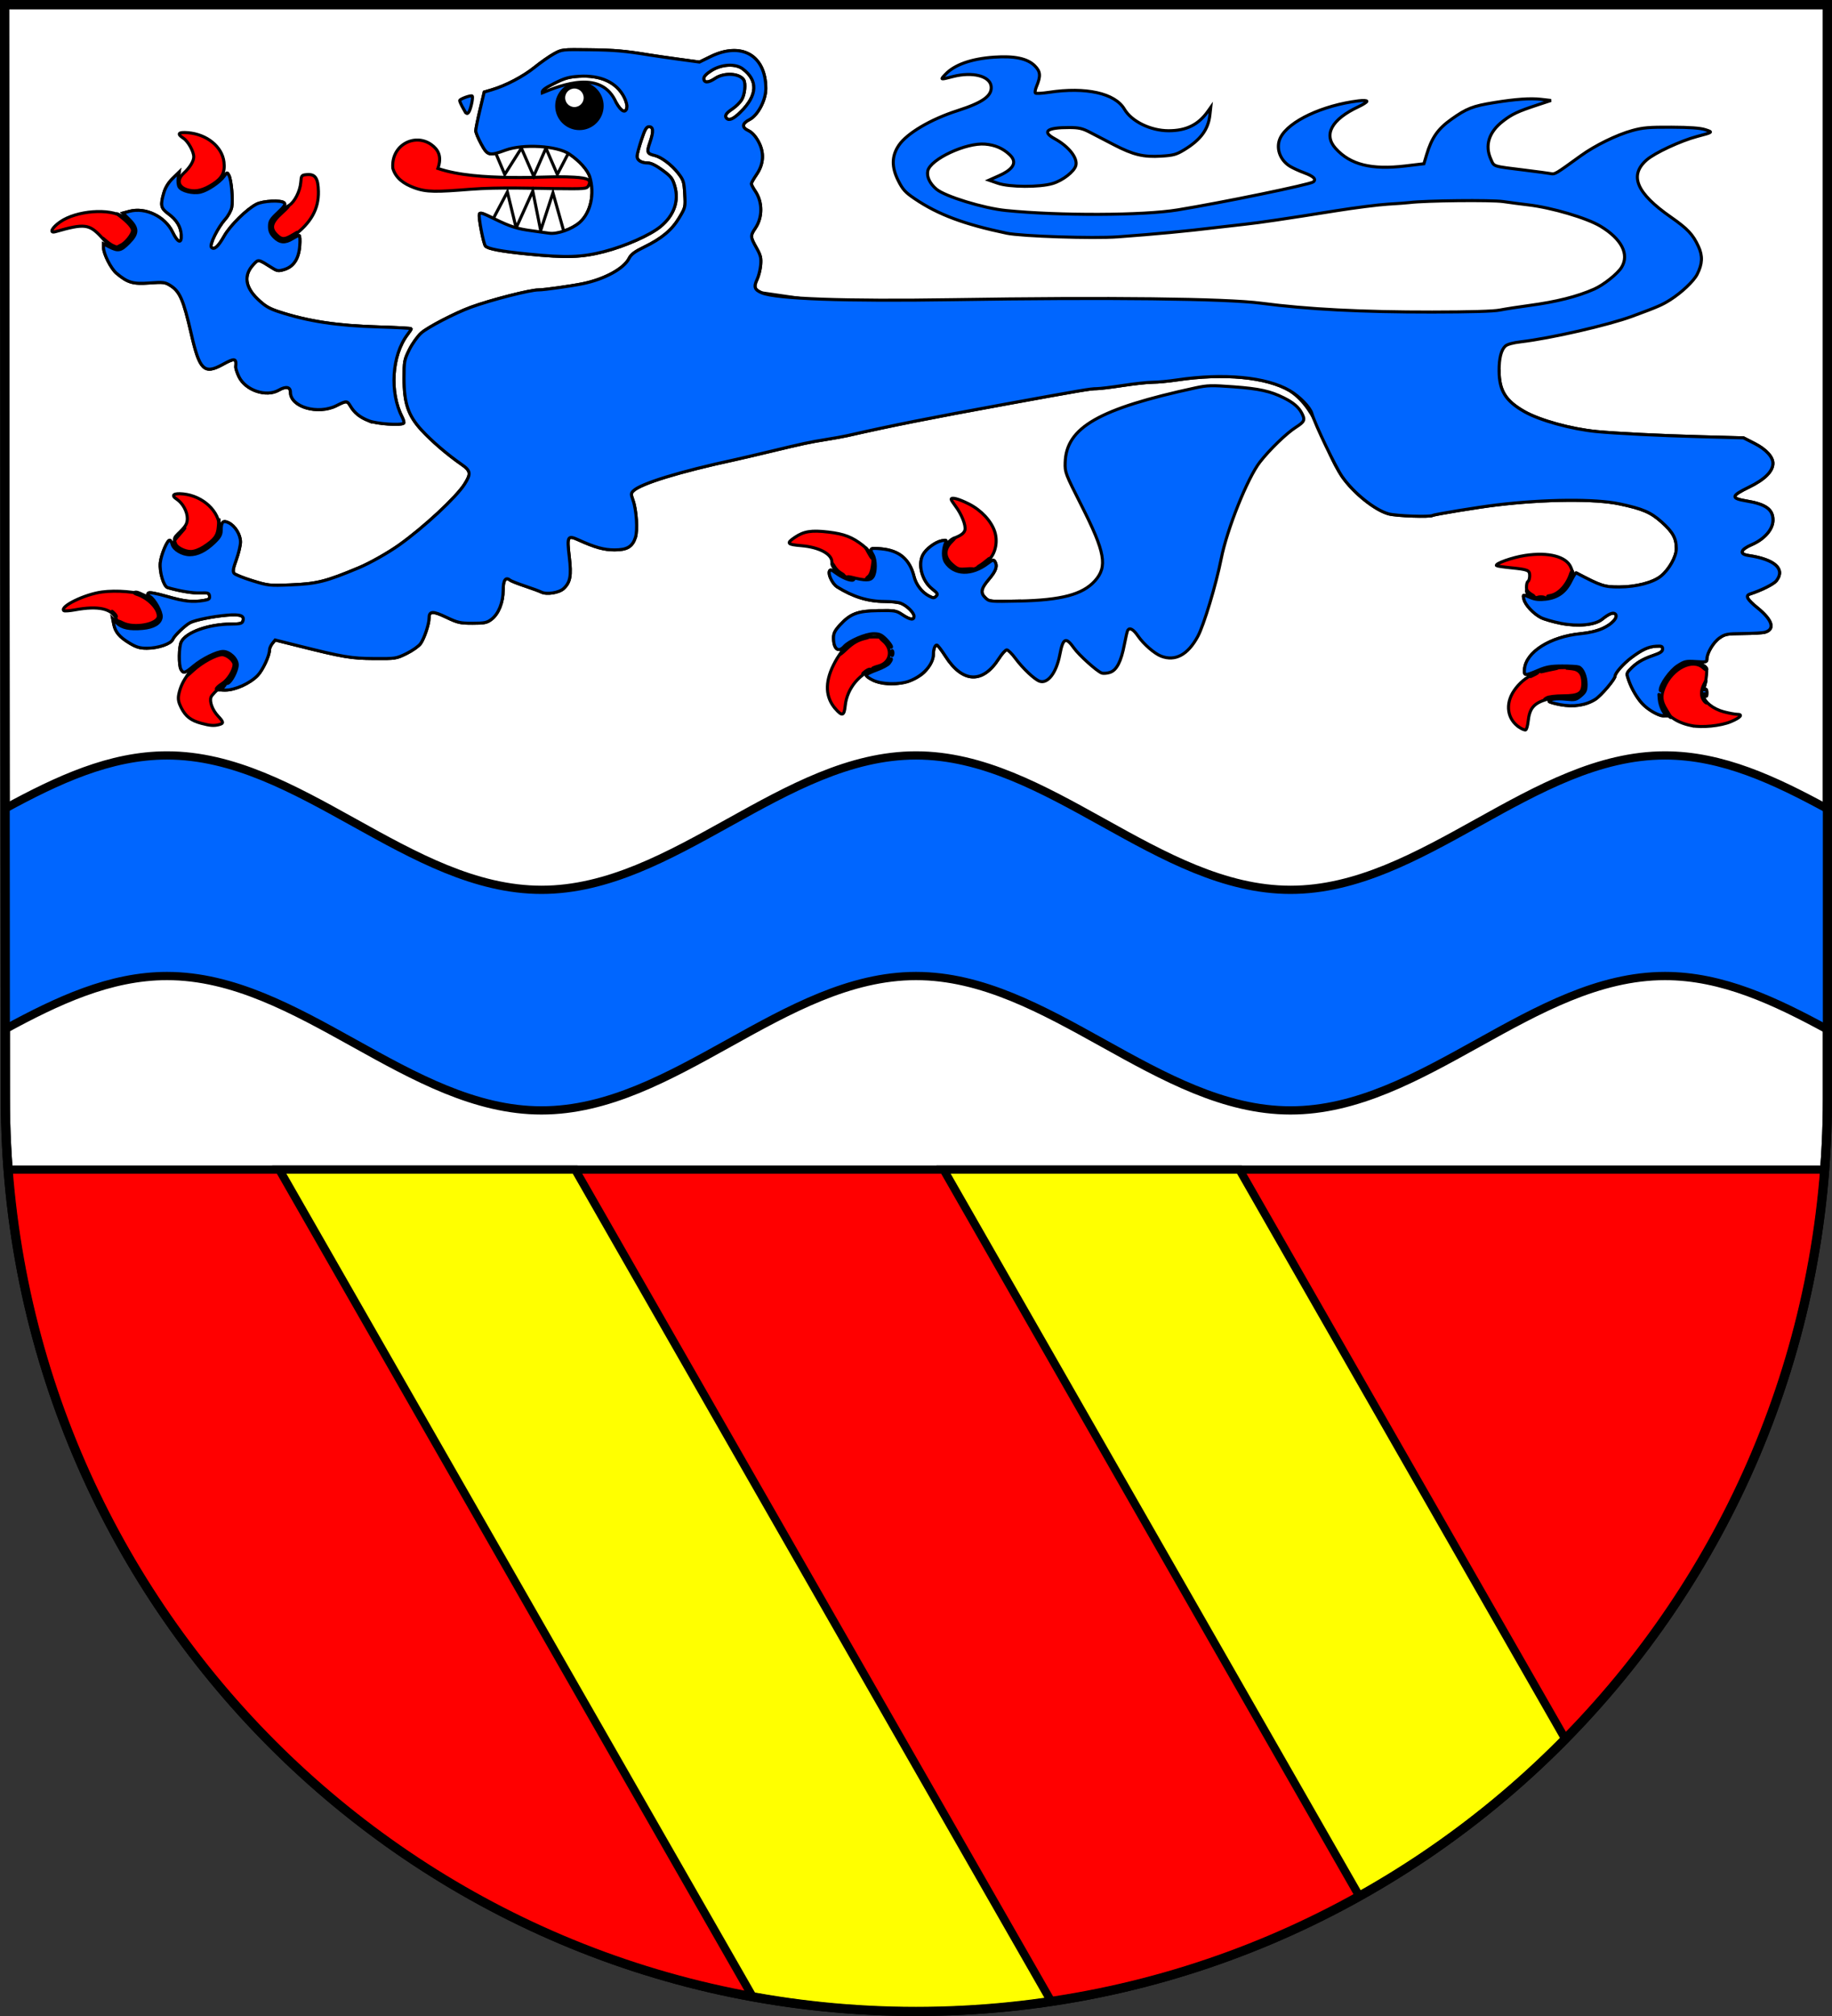 <?xml version="1.0" encoding="UTF-8" standalone="no"?>
<!-- Created with Inkscape (http://www.inkscape.org/) -->

<svg
   xmlns:dc="http://purl.org/dc/elements/1.1/"
   xmlns:cc="http://creativecommons.org/ns#"
   xmlns:rdf="http://www.w3.org/1999/02/22-rdf-syntax-ns#"
   xmlns:svg="http://www.w3.org/2000/svg"
   xmlns="http://www.w3.org/2000/svg"
   xmlns:sodipodi="http://sodipodi.sourceforge.net/DTD/sodipodi-0.dtd"
   xmlns:inkscape="http://www.inkscape.org/namespaces/inkscape"
   width="600"
   height="660"
   id="svg2"
   inkscape:label="Pozadí"
   version="1.1"
   inkscape:version="0.47 r22583"
   sodipodi:docname="Benešov u Semil CoA CZ.svg">
  <rect width="100%" height="100%" fill="#333333" stroke="none"/>
  <defs
     id="defs4809">
    <inkscape:perspective
       sodipodi:type="inkscape:persp3d"
       inkscape:vp_x="0 : 526.18109 : 1"
       inkscape:vp_y="0 : 1000 : 0"
       inkscape:vp_z="744.09448 : 526.18109 : 1"
       inkscape:persp3d-origin="372.04724 : 350.78739 : 1"
       id="perspective4815" />
    <inkscape:perspective
       id="perspective4825"
       inkscape:persp3d-origin="0.5 : 0.33333333 : 1"
       inkscape:vp_z="1 : 0.5 : 1"
       inkscape:vp_y="0 : 1000 : 0"
       inkscape:vp_x="0 : 0.5 : 1"
       sodipodi:type="inkscape:persp3d" />
    <inkscape:perspective
       id="perspective3780"
       inkscape:persp3d-origin="0.5 : 0.33333333 : 1"
       inkscape:vp_z="1 : 0.5 : 1"
       inkscape:vp_y="0 : 1000 : 0"
       inkscape:vp_x="0 : 0.5 : 1"
       sodipodi:type="inkscape:persp3d" />
    <inkscape:perspective
       id="perspective3845"
       inkscape:persp3d-origin="0.5 : 0.33333333 : 1"
       inkscape:vp_z="1 : 0.5 : 1"
       inkscape:vp_y="0 : 1000 : 0"
       inkscape:vp_x="0 : 0.5 : 1"
       sodipodi:type="inkscape:persp3d" />
    <inkscape:perspective
       id="perspective3862"
       inkscape:persp3d-origin="0.5 : 0.33333333 : 1"
       inkscape:vp_z="1 : 0.5 : 1"
       inkscape:vp_y="0 : 1000 : 0"
       inkscape:vp_x="0 : 0.5 : 1"
       sodipodi:type="inkscape:persp3d" />
    <inkscape:perspective
       id="perspective4921"
       inkscape:persp3d-origin="0.5 : 0.33333333 : 1"
       inkscape:vp_z="1 : 0.5 : 1"
       inkscape:vp_y="0 : 1000 : 0"
       inkscape:vp_x="0 : 0.5 : 1"
       sodipodi:type="inkscape:persp3d" />
    <inkscape:perspective
       id="perspective2835"
       inkscape:persp3d-origin="0.5 : 0.33333333 : 1"
       inkscape:vp_z="1 : 0.5 : 1"
       inkscape:vp_y="0 : 1000 : 0"
       inkscape:vp_x="0 : 0.5 : 1"
       sodipodi:type="inkscape:persp3d" />
    <inkscape:perspective
       id="perspective4588"
       inkscape:persp3d-origin="0.5 : 0.33333333 : 1"
       inkscape:vp_z="1 : 0.5 : 1"
       inkscape:vp_y="0 : 1000 : 0"
       inkscape:vp_x="0 : 0.5 : 1"
       sodipodi:type="inkscape:persp3d" />
    <inkscape:perspective
       id="perspective4628"
       inkscape:persp3d-origin="0.5 : 0.33333333 : 1"
       inkscape:vp_z="1 : 0.5 : 1"
       inkscape:vp_y="0 : 1000 : 0"
       inkscape:vp_x="0 : 0.5 : 1"
       sodipodi:type="inkscape:persp3d" />
    <inkscape:perspective
       id="perspective4650"
       inkscape:persp3d-origin="0.5 : 0.33333333 : 1"
       inkscape:vp_z="1 : 0.5 : 1"
       inkscape:vp_y="0 : 1000 : 0"
       inkscape:vp_x="0 : 0.5 : 1"
       sodipodi:type="inkscape:persp3d" />
    <inkscape:perspective
       id="perspective2840"
       inkscape:persp3d-origin="0.5 : 0.33333333 : 1"
       inkscape:vp_z="1 : 0.5 : 1"
       inkscape:vp_y="0 : 1000 : 0"
       inkscape:vp_x="0 : 0.5 : 1"
       sodipodi:type="inkscape:persp3d" />
    <inkscape:perspective
       id="perspective2892"
       inkscape:persp3d-origin="0.5 : 0.33333333 : 1"
       inkscape:vp_z="1 : 0.5 : 1"
       inkscape:vp_y="0 : 1000 : 0"
       inkscape:vp_x="0 : 0.5 : 1"
       sodipodi:type="inkscape:persp3d" />
    <inkscape:perspective
       id="perspective2919"
       inkscape:persp3d-origin="0.5 : 0.33333333 : 1"
       inkscape:vp_z="1 : 0.5 : 1"
       inkscape:vp_y="0 : 1000 : 0"
       inkscape:vp_x="0 : 0.5 : 1"
       sodipodi:type="inkscape:persp3d" />
    <inkscape:perspective
       id="perspective2941"
       inkscape:persp3d-origin="0.5 : 0.33333333 : 1"
       inkscape:vp_z="1 : 0.5 : 1"
       inkscape:vp_y="0 : 1000 : 0"
       inkscape:vp_x="0 : 0.5 : 1"
       sodipodi:type="inkscape:persp3d" />
    <inkscape:perspective
       id="perspective3736"
       inkscape:persp3d-origin="0.5 : 0.33333333 : 1"
       inkscape:vp_z="1 : 0.5 : 1"
       inkscape:vp_y="0 : 1000 : 0"
       inkscape:vp_x="0 : 0.5 : 1"
       sodipodi:type="inkscape:persp3d" />
    <inkscape:perspective
       id="perspective3762"
       inkscape:persp3d-origin="0.5 : 0.33333333 : 1"
       inkscape:vp_z="1 : 0.5 : 1"
       inkscape:vp_y="0 : 1000 : 0"
       inkscape:vp_x="0 : 0.5 : 1"
       sodipodi:type="inkscape:persp3d" />
    <inkscape:perspective
       id="perspective3762-4"
       inkscape:persp3d-origin="0.5 : 0.33333333 : 1"
       inkscape:vp_z="1 : 0.5 : 1"
       inkscape:vp_y="0 : 1000 : 0"
       inkscape:vp_x="0 : 0.5 : 1"
       sodipodi:type="inkscape:persp3d" />
    <inkscape:perspective
       id="perspective3762-8"
       inkscape:persp3d-origin="0.5 : 0.33333333 : 1"
       inkscape:vp_z="1 : 0.5 : 1"
       inkscape:vp_y="0 : 1000 : 0"
       inkscape:vp_x="0 : 0.5 : 1"
       sodipodi:type="inkscape:persp3d" />
    <inkscape:perspective
       id="perspective3804"
       inkscape:persp3d-origin="0.5 : 0.33333333 : 1"
       inkscape:vp_z="1 : 0.5 : 1"
       inkscape:vp_y="0 : 1000 : 0"
       inkscape:vp_x="0 : 0.5 : 1"
       sodipodi:type="inkscape:persp3d" />
  </defs>
  <sodipodi:namedview
     id="base"
     pagecolor="#ffffff"
     bordercolor="#666666"
     borderopacity="1.0"
     inkscape:pageopacity="0.0"
     inkscape:pageshadow="2"
     inkscape:zoom="0.45718617"
     inkscape:cx="554.08937"
     inkscape:cy="419.13345"
     inkscape:document-units="px"
     inkscape:current-layer="layer1"
     showgrid="false"
     inkscape:window-width="1366"
     inkscape:window-height="716"
     inkscape:window-x="-8"
     inkscape:window-y="-8"
     inkscape:window-maximized="1" />
  <g
     inkscape:label="Vrstva 1"
     inkscape:groupmode="layer"
     id="layer1"
     transform="translate(0,-392.362)">
    <path
       style="fill:#ffffff;fill-opacity:1;stroke:#000000;stroke-width:3;stroke-miterlimit:4;stroke-dasharray:none"
       d="m 1.76,751.977 c 0,165.042 133.518,298.885 298.24,298.885 164.722,0 298.5,-133.843 298.5,-298.885 l 2.8e-4,-358.115 -597,0 0.26,358.115 z"
       id="rect4411-0"
       sodipodi:nodetypes="cscccc" />
    <g
       id="g2876"
       transform="matrix(0.838,0,0,0.838,563.076,-165.513)"
       style="stroke:#000000;stroke-width:1.193;stroke-miterlimit:4;stroke-dasharray:none">
      <path
         sodipodi:nodetypes="csssssssssccsscccsssssssssssssssssssssssssssssssssssssccssssssssssssssssssssssssssscccsscccsssssssssssscccssssssssssssssssssssssssssssssssssssssssssssssssssssssssssscccsssscccsssssssssssccsscccsssssssssssssssssssssssssssscccssssccsssccsssssssscccssssssssssssssssscccsssccssssssssccsssssssssssssssssssssssssssssssssssssssssccsssssssssssscccssccsssssssccssssssssccssssssssccssssssccssssssssssscccscccsssscccssssssssssssssssssssssssssccsssssccssssssccssssssccscscssssc"
         style="fill:#ff0000;stroke:#000000;stroke-width:1.193;stroke-miterlimit:4;stroke-dasharray:none"
         d="m -78.1,949.896 c -4.751,-3.132 -5.641,-9.091 -2.136,-14.3 3.959,-5.885 10.817,-9.066 19.543,-9.066 5.084,0 5.477,0.097 6.706,1.659 0.909,1.155 1.305,2.578 1.305,4.681 0,2.654 -0.235,3.189 -1.936,4.4 -1.658,1.181 -2.449,1.321 -5.511,0.974 -2.488,-0.281 -4.627,-0.094 -7.039,0.615 -5.318,1.565 -6.959,3.464 -7.534,8.719 -0.186,1.705 -0.622,3.19 -0.969,3.302 -0.346,0.112 -1.44,-0.331 -2.43,-0.984 z m 67.155,-0.692 c -6.933,-1.463 -11.009,-4.993 -12.219,-10.582 -0.493,-2.276 -0.499,-2.266 -0.258,0.443 0.136,1.525 0.844,3.58 1.573,4.566 l 1.325,1.793 -1.47,0 c -1.695,0 -6.458,-2.901 -8.385,-5.107 -1.921,-2.2 -3.897,-5.672 -4.989,-8.767 -0.922,-2.613 -0.904,-2.771 0.469,-4.244 2.367,-2.538 4.835,-4.046 8.899,-5.438 3.002,-1.028 3.864,-1.604 3.864,-2.582 0,-1.074 -0.368,-1.236 -2.509,-1.103 -3.08,0.191 -5.518,1.313 -9.735,4.482 -3.071,2.308 -6.335,5.998 -6.335,7.163 0,1.22 -5.484,7.674 -7.721,9.086 -3.733,2.357 -8.49,3.082 -13.728,2.094 -2.405,-0.454 -4.372,-1.032 -4.372,-1.286 0,-0.852 3,-1.223 6.729,-0.833 3.393,0.355 3.871,0.244 5.729,-1.319 1.725,-1.452 2.027,-2.124 2.027,-4.515 0,-3.108 -1.292,-6.162 -2.862,-6.764 -0.561,-0.215 -3.476,-0.384 -6.479,-0.376 -4.424,0.012 -6.176,0.32 -9.238,1.623 -5.353,2.278 -5.703,2.253 -5.488,-0.378 0.547,-6.702 10.107,-12.732 22,-13.876 3.288,-0.316 6.427,-1.071 8.606,-2.069 3.752,-1.718 6.108,-4.41 4.908,-5.609 -0.801,-0.801 -2.47,-0.139 -5.199,2.064 -2.775,2.24 -9.456,2.896 -16.082,1.58 -3.064,-0.608 -6.568,-1.621 -7.788,-2.25 -2.914,-1.503 -6.116,-4.912 -6.65,-7.079 -0.501,-2.033 -0.521,-2.027 2.613,-0.718 1.767,0.739 3.372,0.903 5.903,0.606 4.676,-0.549 7.732,-2.745 9.852,-7.079 0.917,-1.874 1.841,-3.315 2.054,-3.204 9.866,5.18 10.881,5.513 16.78,5.513 6.611,0 13.282,-1.738 16.357,-4.261 3.209,-2.634 5.983,-7.589 5.983,-10.688 0,-4.096 -1.306,-6.472 -5.741,-10.444 -4.242,-3.799 -7.369,-5.142 -16.462,-7.069 -9.512,-2.016 -29.165,-1.844 -48.02,0.42 -7.277,0.874 -24.304,3.662 -25.003,4.094 -1.099,0.679 -14.16,0.22 -17.194,-0.604 -5.345,-1.452 -13.678,-8.128 -18.174,-14.559 -7.564,-11.175 -8.854,-25.733 -20.456,-33.567 -9.152,-5.364 -25.757,-6.941 -44.135,-4.193 -3.261,0.488 -7.512,0.889 -9.447,0.893 -1.935,0.004 -7.172,0.57 -11.636,1.26 -4.465,0.689 -9.115,1.253 -10.333,1.253 -2.347,0 -5.716,0.571 -35.712,6.05 -29.458,5.381 -44.328,8.345 -61.721,12.305 -1.386,0.315 -5.07,0.983 -8.187,1.484 -6.666,1.071 -8.691,1.504 -22.043,4.714 -5.542,1.332 -11.636,2.758 -13.541,3.169 -21.752,4.685 -36.994,9.362 -39.865,12.234 -0.908,0.908 -0.914,1.27 -0.065,3.671 1.347,3.809 1.849,11.703 0.922,14.511 -1.195,3.622 -3.251,4.843 -8.154,4.842 -4.14,-3.2e-4 -7.574,-0.952 -14.098,-3.905 -4.281,-1.938 -4.55,-1.445 -3.598,6.587 0.875,7.383 0.42,9.958 -2.195,12.414 -1.767,1.66 -6.627,2.437 -8.719,1.394 -0.759,-0.378 -3.647,-1.444 -6.418,-2.367 -2.771,-0.924 -5.389,-1.96 -5.818,-2.303 -1.743,-1.394 -2.685,-0.01 -2.685,3.947 0,4.766 -1.837,9.306 -4.605,11.383 -1.75,1.313 -2.695,1.507 -7.361,1.507 -4.89,0 -5.783,-0.205 -10.317,-2.37 -5.286,-2.524 -6.687,-2.431 -6.687,0.443 0,2.311 -1.914,7.994 -3.343,9.927 -0.741,1.002 -3.196,2.729 -5.456,3.838 -4.032,1.979 -4.27,2.016 -12.613,1.964 -9.006,-0.057 -12.058,-0.572 -29.915,-5.049 l -8.815,-2.21 -1.105,1.364 c -0.608,0.75 -1.105,1.889 -1.105,2.531 0,2.208 -2.611,7.83 -4.61,9.927 -2.989,3.135 -8.822,5.769 -12.71,5.739 l -1.889,-0.015 2.298,-2.023 c 2.712,-2.388 4.315,-5.33 4.315,-7.919 0,-2.293 -3.079,-5.129 -5.559,-5.12 -2.429,0.009 -8.14,2.826 -11.559,5.702 -3.342,2.811 -3.985,2.977 -4.903,1.261 -0.903,-1.687 -0.801,-8.841 0.152,-10.726 1.908,-3.77 10.723,-6.916 19.44,-6.939 3.276,-0.009 4.269,-0.233 4.577,-1.035 0.858,-2.237 -0.813,-2.891 -6.207,-2.431 -5.462,0.466 -12.443,1.883 -14.38,2.919 -2.018,1.08 -6.228,5.137 -6.747,6.502 -0.661,1.74 -5.736,3.488 -10.111,3.485 -2.822,-0.003 -4.141,-0.396 -6.877,-2.05 -3.872,-2.342 -5.501,-4.295 -6.091,-7.305 l -0.413,-2.109 1.595,1.595 c 1.937,1.937 5.015,2.586 10.082,2.127 4.396,-0.399 6.988,-1.973 7.281,-4.424 0.232,-1.941 -2.589,-7.079 -4.427,-8.063 -0.832,-0.445 -1.047,-0.885 -0.634,-1.298 0.413,-0.413 2.922,0.034 7.4,1.318 6.783,1.944 9.862,2.273 14.343,1.533 1.98,-0.327 2.361,-0.626 2.204,-1.725 -0.17,-1.188 -0.558,-1.315 -3.654,-1.196 -2.905,0.112 -7.936,-0.716 -12.713,-2.091 -1.551,-0.447 -3.237,-6.083 -2.892,-9.669 0.297,-3.087 2.694,-8.842 3.683,-8.842 0.309,0 0.738,0.704 0.954,1.564 0.519,2.066 3.922,4.105 6.853,4.105 3.104,0 6.279,-1.571 9.594,-4.747 2.149,-2.059 2.71,-3.039 2.717,-4.749 0.015,-3.324 0.714,-4.055 2.882,-3.013 2.533,1.218 4.666,4.659 4.666,7.527 0,1.314 -0.728,4.407 -1.618,6.875 -1.273,3.53 -1.459,4.678 -0.871,5.386 0.411,0.495 3.619,1.788 7.129,2.873 6.176,1.909 6.656,1.962 14.884,1.629 10.385,-0.42 13.759,-1.265 26.767,-6.706 4.334,-1.813 11.414,-5.812 15.745,-8.894 9.618,-6.844 22.312,-18.64 25.545,-23.738 2.611,-4.117 2.433,-5.24 -1.235,-7.779 -5.451,-3.774 -11.694,-9.136 -15.602,-13.4 -5.209,-5.685 -6.819,-10.463 -6.819,-20.241 0,-6.565 0.112,-7.17 2.053,-11.111 1.138,-2.312 3.213,-5.217 4.658,-6.522 2.461,-2.223 13.217,-7.808 19.426,-10.086 7.743,-2.841 23.303,-6.817 26.452,-6.759 1.869,0.035 12.851,-1.509 17.32,-2.435 8.515,-1.764 16.025,-5.876 18.041,-9.88 0.791,-1.571 2.207,-2.626 5.983,-4.458 6.776,-3.288 10.782,-6.649 13.655,-11.458 2.379,-3.981 2.407,-4.104 2.115,-9.251 -0.274,-4.841 -0.462,-5.43 -2.608,-8.187 -2.491,-3.201 -6.536,-6.239 -9.126,-6.856 -3.003,-0.715 -3.194,-1.242 -1.855,-5.128 1.477,-4.288 1.363,-6.102 -0.384,-6.102 -1.015,0 -1.586,0.979 -2.938,5.038 -0.923,2.771 -1.702,5.666 -1.732,6.433 -0.063,1.633 1.613,2.699 4.244,2.699 1.214,0 3.192,0.979 5.687,2.816 3.368,2.479 3.944,3.223 4.814,6.216 1.696,5.833 -0.309,11.489 -5.614,15.835 -4.069,3.335 -13.731,7.614 -22.004,9.748 -8.739,2.253 -14.82,2.452 -29.693,0.968 -10.531,-1.05 -15.769,-2.039 -16.691,-3.151 -0.752,-0.906 -2.665,-10.7 -2.396,-12.269 0.17,-0.991 0.881,-0.792 5.862,1.641 6.368,3.11 8.899,3.913 14.8,4.696 2.252,0.299 5.227,0.716 6.613,0.928 3.143,0.479 8.947,-1.559 11.952,-4.198 4.303,-3.778 5.951,-11.164 3.967,-17.784 -0.799,-2.666 -4.13,-6.38 -8.047,-8.971 -4.866,-3.219 -17.972,-4.004 -24.877,-1.492 -6.4,2.329 -7.024,2.171 -9.506,-2.397 -1.18,-2.172 -2.145,-4.503 -2.145,-5.179 0,-0.676 0.744,-4.355 1.654,-8.174 l 1.654,-6.944 2.979,-0.885 c 5.496,-1.632 12.256,-5.177 16.7,-8.757 2.425,-1.953 5.826,-4.332 7.558,-5.287 3.128,-1.724 3.221,-1.734 13.973,-1.595 9.927,0.128 13.618,0.453 23.501,2.068 1.905,0.311 7.053,1.055 11.44,1.653 l 7.976,1.087 4.305,-2.113 c 12.147,-5.961 21.625,-0.494 21.625,12.475 0,4.508 -3.116,10.435 -6.355,12.087 -3.013,1.537 -3.156,3.099 -0.401,4.379 1.294,0.601 2.671,2.09 3.787,4.094 2.426,4.358 2.191,8.866 -0.681,13.041 -1.109,1.612 -2.017,3.222 -2.017,3.577 0,0.355 0.694,1.668 1.542,2.918 2.871,4.231 2.878,10.221 0.016,14.438 -1.989,2.931 -1.963,3.431 0.407,7.63 1.68,2.977 1.925,3.958 1.687,6.761 -0.153,1.803 -0.785,4.339 -1.405,5.636 -1.394,2.918 -0.997,4.054 1.833,5.236 112.028,16.202 125.622,19.173 288.18,30.511 0.045,7.722 2.512,11.693 9.87,15.888 6.012,3.428 18.3,6.823 28.202,7.791 7.299,0.713 25.252,1.605 40.372,2.006 l 17.069,0.452 4.322,2.204 c 4.467,2.278 7.221,5.273 7.181,7.808 -0.049,3.089 -3.248,6.26 -9.275,9.196 -7.178,3.496 -7.339,4.417 -0.956,5.475 7.411,1.229 10.253,3.289 10.253,7.432 0,3.61 -3.302,7.432 -8.29,9.595 -4.485,1.945 -5.026,3.692 -1.315,4.242 10.359,1.538 14.517,5.312 10.907,9.901 -1.02,1.297 -5.829,3.709 -10.277,5.153 -1.969,0.639 -1.179,2.1 2.945,5.446 5.841,4.739 6.918,8.371 2.821,9.518 -0.833,0.233 -4.617,0.452 -8.409,0.487 -6.353,0.058 -7.08,0.192 -9.267,1.708 -2.411,1.671 -4.937,5.883 -4.937,8.232 0,1.203 -0.293,1.272 -4.251,1.009 -3.905,-0.26 -4.492,-0.127 -7.21,1.624 -2.898,1.867 -6.815,7.381 -6.772,9.533 0.01,0.52 0.427,0.004 0.926,-1.145 2.509,-5.776 7.099,-9.562 11.593,-9.562 1.666,0 3.538,0.437 4.37,1.019 1.254,0.878 1.415,1.423 1.166,3.936 -0.159,1.604 -0.512,3.599 -0.785,4.432 -0.354,1.083 -0.287,1.387 0.234,1.065 0.487,-0.301 0.726,0.137 0.719,1.319 -0.008,1.374 -0.146,1.558 -0.62,0.824 -0.503,-0.778 -0.612,-0.717 -0.62,0.349 -0.016,2.199 3.704,5.157 7.838,6.233 2.065,0.537 4.426,0.976 5.248,0.976 2.402,0 1.306,1.275 -2.462,2.864 -3.973,1.675 -11.388,2.415 -15.502,1.547 l -4e-5,2e-5 z m -428.905,-236.845 c 0.608,-0.669 0.764,-0.935 0.346,-0.59 -0.418,0.344 -1.199,0.635 -1.735,0.646 -0.537,0.011 -1.543,0.47 -2.236,1.019 -1.209,0.959 -1.183,0.982 0.63,0.57 1.039,-0.236 2.387,-0.977 2.995,-1.646 z m -9.031,1.138 c -0.144,-0.087 -1.087,-0.866 -2.096,-1.732 -1.008,-0.866 -1.602,-1.149 -1.319,-0.63 0.992,1.822 1.741,2.519 2.705,2.519 0.535,0 0.854,-0.071 0.71,-0.157 z m 66.426,-4.031 c 6.594,-6.501 6.861,-12.326 0.773,-16.871 -2.79,-2.083 -8.163,-1.809 -12.088,0.618 -1.992,1.232 -3.1,2.354 -3.1,3.14 0,1.819 1.753,1.824 4.422,0.013 3.475,-2.358 9.415,-2.073 11.156,0.535 0.897,1.343 0.467,5.747 -0.755,7.753 -0.678,1.112 -2.377,2.779 -3.776,3.705 -2.419,1.601 -3.055,2.684 -2.124,3.615 1.006,1.006 2.722,0.222 5.492,-2.509 l 0,-4e-5 z m -44.45,-1.91 c 0.107,-0.749 -0.372,-2.474 -1.065,-3.832 -2.974,-5.83 -9.18,-8.709 -17.656,-8.192 -3.956,0.242 -5.617,0.715 -9.668,2.752 -3.883,1.953 -4.856,2.719 -4.724,3.719 0.177,1.328 1.852,1.544 4.766,0.614 1.334,-0.426 1.418,-0.318 1.059,1.351 -0.372,1.73 -0.345,1.757 0.597,0.591 0.543,-0.672 1.016,-1.664 1.05,-2.204 0.035,-0.54 0.258,-0.273 0.496,0.593 0.247,0.898 1.397,2.096 2.678,2.789 2.218,1.2 2.27,1.2 4.335,-0.006 2.831,-1.653 2.942,-2.444 0.666,-4.719 -1.636,-1.636 -2.265,-1.88 -3.988,-1.55 -1.756,0.337 -1.875,0.286 -0.839,-0.355 1.627,-1.007 7.649,-0.951 8.895,0.084 0.551,0.457 1.644,0.859 2.43,0.893 2.368,0.104 4.687,2.076 6.759,5.747 2.049,3.632 3.829,4.361 4.206,1.725 l 0,2.4e-4 z m -10.84,-5.761 c -0.902,-0.902 -0.936,-0.796 -0.369,1.179 0.342,1.194 0.661,2.314 0.708,2.489 0.047,0.175 0.213,-0.355 0.369,-1.179 0.163,-0.859 -0.14,-1.921 -0.708,-2.489 z m -155.518,246.503 c -4.038,-1.085 -6.107,-2.683 -7.823,-6.043 -1.05,-2.054 -1.316,-3.358 -1.023,-5.002 1.069,-5.99 5.374,-11.306 11.723,-14.479 4.413,-2.205 5.575,-2.325 8.1,-0.834 3.978,2.35 2.871,6.863 -2.852,11.634 -2.102,1.752 -4.042,3.762 -4.311,4.466 -0.678,1.777 0.535,5.072 2.734,7.426 2.22,2.377 2.28,2.842 0.431,3.337 -2.006,0.537 -3.5,0.429 -6.98,-0.506 z m 247.854,-5.656 c -3.915,-4.459 -4.187,-10.201 -0.809,-17.053 3.764,-7.636 8.51,-11.027 15.429,-11.027 4.025,0 4.124,0.041 5.693,2.35 0.878,1.293 1.597,1.973 1.597,1.512 0,-0.461 -0.964,-1.803 -2.141,-2.98 -1.779,-1.779 -2.605,-2.141 -4.881,-2.141 -3.09,5.6e-4 -9.579,2.794 -11.497,4.949 -2.258,2.537 -4.154,1.009 -4.154,-3.348 0,-1.769 0.559,-2.866 2.571,-5.048 4.051,-4.394 6.875,-5.449 14.935,-5.577 6.483,-0.103 6.961,-0.021 9.448,1.624 3.039,2.009 4.536,2.204 4.536,0.59 0,-1.418 -2.87,-4.222 -5.237,-5.116 -0.975,-0.368 -3.809,-0.673 -6.298,-0.677 -6.465,-0.011 -12.295,-1.806 -18.538,-5.708 -1.722,-1.076 -3.547,-4.715 -3.035,-6.05 0.314,-0.819 0.69,-0.732 2.412,0.555 2.564,1.917 5.818,3.249 6.889,2.82 0.579,-0.232 0.531,-0.343 -0.165,-0.378 -1.755,-0.089 -6.156,-2.524 -7.165,-3.965 -0.541,-0.772 -0.983,-2 -0.983,-2.728 0,-3.096 -5.016,-5.764 -11.917,-6.339 -5.611,-0.468 -5.982,-0.933 -2.583,-3.236 3.538,-2.397 6.489,-2.868 13.09,-2.09 6.231,0.735 9.394,1.962 13.614,5.284 4.287,3.374 5.546,9.187 2.624,12.109 -1.006,1.007 -1.239,1.546 -0.666,1.546 2.527,0 3.797,-6.752 1.896,-10.077 -1.447,-2.531 -1.179,-2.723 3.226,-2.312 7.114,0.664 11.145,4.1 12.841,10.943 0.762,3.073 3.115,6.112 5.815,7.508 1.652,0.854 2.008,0.863 2.805,0.067 0.796,-0.796 0.594,-1.164 -1.596,-2.899 -3.898,-3.087 -5.606,-9.362 -3.603,-13.235 1.189,-2.3 4.813,-5.026 7.357,-5.535 1.819,-0.364 1.971,-0.283 1.502,0.797 -1.081,2.487 -1.098,5.919 -0.036,7.538 3.347,5.108 10.275,5.312 16.599,0.488 1.738,-1.326 2.254,-1.473 2.701,-0.768 1.124,1.775 0.499,3.688 -2.263,6.923 -3.203,3.752 -3.497,5.387 -1.334,7.419 1.463,1.374 1.789,1.403 13.068,1.16 l -4.807,19.063 c -0.498,0 -1.897,1.551 -3.11,3.446 -6.291,9.835 -14.144,9.492 -20.81,-0.908 -1.561,-2.435 -3.093,-4.428 -3.405,-4.428 -0.735,0 -1.331,1.586 -1.331,3.541 0,2.332 -2.177,6.129 -4.525,7.891 -5.232,3.928 -13.642,4.939 -19.085,2.294 -1.573,-0.764 -2.773,-1.65 -2.667,-1.969 0.106,-0.319 1.971,-1.223 4.144,-2.01 2.173,-0.787 4.348,-1.955 4.834,-2.597 1.417,-1.871 1.057,-2.451 -0.384,-0.619 -0.79,1.005 -2.413,1.941 -4.102,2.366 -6.719,1.692 -11.961,7.812 -12.683,14.808 -0.412,3.994 -1.175,4.239 -3.819,1.227 l -3e-5,-4e-5 z m 22.328,-22.569 c -0.175,-0.433 -0.318,-0.079 -0.318,0.787 0,0.866 0.143,1.22 0.318,0.787 0.175,-0.433 0.175,-1.142 0,-1.575 z M -623.712,910.011 c -1.275,-0.41 -2.275,-1.3 -2.751,-2.449 -1.687,-4.073 -7.041,-5.269 -16.111,-3.598 -2.203,0.406 -4.194,0.549 -4.425,0.319 -1.62,-1.62 8.069,-6.357 14.904,-7.287 5.621,-0.764 13.943,-0.074 16.779,1.393 2.417,1.25 5.888,5.831 5.888,7.771 0,0.784 -0.583,1.969 -1.296,2.634 -2.087,1.944 -8.778,2.571 -12.988,1.218 z m 551.191,-11.02 c -0.693,-0.17 -1.614,-0.597 -2.047,-0.949 -0.938,-0.761 -1.055,-4.653 -0.157,-5.208 0.346,-0.214 0.63,-1.204 0.63,-2.199 0,-2.167 -0.609,-2.417 -7.587,-3.121 -2.786,-0.281 -5.206,-0.65 -5.376,-0.821 -0.757,-0.757 6.215,-3.233 11.23,-3.987 9.123,-1.372 16.072,0.438 17.829,4.642 0.851,2.036 0.823,2.432 -0.34,4.835 -2.731,5.642 -8.215,8.275 -14.181,6.808 z m -226.481,-11.194 c -3.491,-1.897 -4.814,-6.65 -2.693,-9.678 0.56,-0.799 2.252,-1.982 3.759,-2.629 1.877,-0.805 2.864,-1.663 3.13,-2.724 0.448,-1.785 -1.327,-6.218 -3.773,-9.425 -0.888,-1.164 -1.615,-2.303 -1.615,-2.53 0,-0.993 2.877,-0.249 6.93,1.792 4.783,2.409 8.726,6.619 10.101,10.783 1.237,3.747 0.379,8.256 -2.056,10.809 -3.818,4.004 -10.047,5.631 -13.782,3.601 z m -302.711,-7.238 c -2.933,-1.788 -2.786,-4.091 0.472,-7.415 2.025,-2.066 2.519,-3.029 2.519,-4.907 0,-2.678 -1.816,-5.973 -4.125,-7.486 -2.378,-1.558 -1.267,-2.454 2.556,-2.06 7.727,0.797 14.158,6.83 14.162,13.285 0.002,2.717 -0.262,3.324 -2.27,5.218 -4.78,4.508 -9.489,5.698 -13.315,3.366 z m 73.844,-50.472 c -3.448,-1.392 -5.541,-3.082 -7.118,-5.745 -1.254,-2.117 -1.542,-2.126 -5.427,-0.155 -7.218,3.662 -18,0.547 -18,-5.201 0,-2.142 -1.754,-2.465 -4.574,-0.843 -4.893,2.816 -12.976,0.084 -15.563,-5.261 -0.75,-1.55 -1.312,-3.325 -1.248,-3.945 0.343,-3.319 -0.386,-3.436 -5.124,-0.824 -7.182,3.959 -8.993,2.209 -12.208,-11.793 -3.124,-13.609 -4.497,-16.765 -8.32,-19.128 -1.992,-1.231 -2.722,-1.314 -8.079,-0.921 -6.46,0.474 -8.511,-0.131 -12.872,-3.801 -2.134,-1.795 -5.07,-7.598 -5.07,-10.018 l 0,-1.428 2.337,1.192 c 3.388,1.727 4.439,1.509 7.507,-1.56 3.659,-3.659 3.716,-5.731 0.251,-9.196 l -2.5,-2.5 2.517,-0.678 c 6.252,-1.684 13.951,2.019 16.874,8.116 2.031,4.237 3.632,4.753 3.41,1.099 -0.196,-3.228 -1.856,-5.946 -5.044,-8.261 -2.957,-2.146 -3.21,-3.339 -1.754,-8.242 0.605,-2.037 1.797,-3.968 3.442,-5.574 l 2.516,-2.457 -0.361,2.224 c -0.198,1.223 -0.056,2.794 0.317,3.49 0.885,1.655 5.362,2.784 8.356,2.109 2.748,-0.62 7.515,-3.792 9.224,-6.138 1.222,-1.677 1.247,-1.682 1.941,-0.387 0.945,1.765 1.625,9.545 1.086,12.419 -0.239,1.273 -1.374,3.36 -2.522,4.639 -2.954,3.287 -6.326,10.15 -5.429,11.047 1.11,1.11 2.626,-0.246 5.069,-4.538 2.301,-4.041 8.744,-10.387 12.528,-12.34 2.551,-1.316 9.698,-1.667 10.839,-0.532 0.599,0.596 0.061,1.422 -2.484,3.811 -2.8,2.628 -3.249,3.379 -3.249,5.428 0,1.789 0.456,2.834 1.841,4.219 2.172,2.172 4.235,2.342 7.119,0.584 1.134,-0.691 2.313,-1.258 2.621,-1.26 0.307,-0.001 0.411,1.841 0.23,4.095 -0.406,5.061 -2.418,8.088 -6.111,9.194 -2.167,0.649 -2.702,0.581 -4.55,-0.584 -5.689,-3.584 -5.425,-3.536 -7.459,-1.358 -3.861,4.133 -3.261,8.774 1.751,13.552 2.813,2.682 4.426,3.636 8.278,4.894 11.404,3.727 22.656,5.435 38.95,5.911 7.014,0.205 12.754,0.518 12.754,0.696 0,0.177 -0.667,1.2 -1.481,2.272 -6.164,8.11 -7.087,22.624 -2.057,32.35 0.533,1.031 0.791,2.052 0.574,2.269 -0.963,0.963 -10.651,0.296 -13.726,-0.946 z m -104.345,-71.661 c -4.826,-5.223 -6.655,-5.444 -18.058,-2.188 -2.532,0.723 -1.388,-1.599 1.907,-3.868 6.397,-4.406 19.244,-5.393 24.545,-1.885 4.796,3.174 5.336,5.984 1.864,9.701 -1.455,1.558 -2.348,1.963 -4.325,1.963 -2.233,0 -2.848,-0.386 -5.932,-3.723 z m 68.179,-0.426 c -2.97,-2.499 -2.724,-5.344 0.739,-8.552 1.472,-1.364 3.409,-2.923 4.305,-3.466 2.183,-1.322 4.341,-5.545 4.612,-9.024 0.212,-2.72 0.307,-2.842 2.376,-3.022 3.282,-0.286 4.412,1.366 4.521,6.611 0.142,6.836 -2.947,12.318 -9.788,17.371 -2.893,2.136 -4.303,2.153 -6.764,0.083 z m -33.896,-17.93 c -4.251,-0.9 -5.238,-3.86 -2.219,-6.657 2.416,-2.24 3.938,-4.709 3.943,-6.4 0.006,-2.112 -2.198,-6.078 -4.053,-7.293 -2.623,-1.719 -2.002,-2.474 1.775,-2.161 7.436,0.617 13.413,5.496 14.09,11.502 0.448,3.97 -0.701,6.249 -4.319,8.571 -3.599,2.31 -6.368,3.042 -9.217,2.439 z m 79.529,-8.609 c -0.769,-9.164 8.691,-13.836 15.067,-9.227 2.604,1.883 4.233,4.489 2.547,9.302 8.204,2.78 18.777,3.349 27.798,3.499 12.144,0.201 17.036,-0.559 25.445,-0.095 5.528,0.32 6.824,1.072 5.645,3.274 -0.698,1.305 -1.029,1.333 -13.742,1.18 -7.165,-0.087 -21.7,-0.573 -32.235,0.254 -13.404,1.053 -17.323,1.253 -22.375,-0.667 -3.73,-1.417 -6.992,-3.568 -8.15,-7.52 z"
         id="path2852" />
      <path
         transform="translate(0,392.362)"
         id="path2874"
         d="m -479.795,360 6.164,-11.644 3.425,14.041 6.507,-14.384 3.082,15.411 4.795,-14.726 4.452,15.753 -13.014,4.452 L -479.795,360 z"
         style="fill:#ffffff;stroke:#000000;stroke-width:1.193;stroke-linecap:butt;stroke-linejoin:miter;stroke-opacity:1;stroke-miterlimit:4;stroke-dasharray:none" />
      <path
         transform="translate(0,392.362)"
         id="path2872"
         d="m -478.425,332.603 3.767,8.904 6.507,-10.274 4.795,10.959 4.795,-10.959 4.452,10.274 4.452,-8.562 -15.069,-6.164 -13.699,5.822 z"
         style="fill:#ffffff;stroke:#000000;stroke-width:1.193;stroke-linecap:butt;stroke-linejoin:miter;stroke-opacity:1;stroke-miterlimit:4;stroke-dasharray:none" />
      <path
         sodipodi:nodetypes="csssssssssssssssssssssssssssssssssssssssssssssssssssssssssssssssssssscccssssssssssssssssssssssssssscccssssssssssssssssssssssssssssssssssssssssssssssssssssssssssscccsssscccssssssssssssssssssssssssssssssssssssssssssscccsssssssscccsssssssssssssscccsscccsssssssssssssssssssscccssssssssssssssssssssssscccsssccsssssssscccssscccccssssssssccsscccssssccsssssssssssssssssssssssssssssssssssssssssssssssssssssssssssssssssssssscccssccssccssccsssccssssccsssssssccssccssccsssscccsssscccccscccssssccsssssccsssccccsccsssscccsccsssccssssssssssscccscccsssscccssssssssssssssssssssssssssccccsscccsssssccssssccccccsssc"
         style="fill:#0066ff;stroke:#000000;stroke-width:1.193;stroke-miterlimit:4;stroke-dasharray:none"
         d="m -19.565,945.508 c -0.185,-0.3 -1.044,-0.41 -1.909,-0.245 -1.842,0.352 -6.147,-1.985 -8.592,-4.664 -2.166,-2.374 -4.129,-5.724 -5.303,-9.049 -0.922,-2.613 -0.904,-2.771 0.469,-4.244 2.367,-2.538 4.835,-4.046 8.899,-5.438 3.002,-1.028 3.864,-1.604 3.864,-2.582 0,-1.074 -0.368,-1.236 -2.509,-1.103 -3.08,0.191 -5.518,1.313 -9.735,4.482 -3.071,2.308 -6.335,5.998 -6.335,7.163 0,1.22 -5.484,7.674 -7.721,9.086 -3.733,2.357 -8.49,3.082 -13.728,2.094 -2.405,-0.454 -4.372,-1.032 -4.372,-1.286 0,-0.852 3,-1.223 6.729,-0.833 3.393,0.355 3.871,0.244 5.729,-1.319 1.725,-1.452 2.027,-2.124 2.027,-4.515 0,-3.108 -1.292,-6.162 -2.862,-6.764 -0.561,-0.215 -3.476,-0.384 -6.479,-0.376 -4.424,0.012 -6.176,0.32 -9.238,1.623 -5.353,2.278 -5.703,2.253 -5.488,-0.378 0.547,-6.702 10.107,-12.732 22,-13.876 3.288,-0.316 6.427,-1.071 8.606,-2.069 3.752,-1.718 6.108,-4.41 4.908,-5.609 -0.801,-0.801 -2.47,-0.139 -5.199,2.064 -2.775,2.24 -9.456,2.896 -16.082,1.58 -3.064,-0.608 -6.568,-1.621 -7.788,-2.25 -2.914,-1.503 -6.116,-4.912 -6.65,-7.079 -0.501,-2.033 -0.521,-2.027 2.613,-0.718 1.767,0.739 3.372,0.903 5.903,0.606 4.676,-0.549 7.732,-2.745 9.852,-7.079 0.917,-1.874 1.841,-3.315 2.054,-3.204 9.866,5.18 10.881,5.513 16.78,5.513 6.611,0 13.282,-1.738 16.357,-4.261 3.209,-2.634 5.983,-7.589 5.983,-10.688 0,-4.096 -1.306,-6.472 -5.741,-10.444 -4.242,-3.799 -7.369,-5.142 -16.462,-7.069 -9.512,-2.016 -29.165,-1.844 -48.02,0.42 -7.277,0.874 -24.304,3.662 -25.003,4.094 -1.099,0.679 -14.16,0.22 -17.194,-0.604 -5.345,-1.452 -13.678,-8.128 -18.174,-14.559 -2.594,-3.711 -10.678,-20.57 -11.838,-24.688 -0.677,-2.403 -4.777,-6.628 -8.618,-8.879 -9.152,-5.364 -25.757,-6.941 -44.135,-4.193 -3.261,0.488 -7.512,0.889 -9.447,0.893 -1.935,0.004 -7.172,0.57 -11.636,1.26 -4.465,0.689 -9.115,1.253 -10.333,1.253 -2.347,0 -5.716,0.571 -35.712,6.05 -29.458,5.381 -44.328,8.345 -61.721,12.305 -1.386,0.315 -5.07,0.983 -8.187,1.484 -6.666,1.071 -8.691,1.504 -22.043,4.714 -5.542,1.332 -11.636,2.758 -13.541,3.169 -21.752,4.685 -36.994,9.362 -39.865,12.234 -0.908,0.908 -0.914,1.27 -0.065,3.671 1.347,3.809 1.849,11.703 0.922,14.511 -1.195,3.622 -3.251,4.843 -8.154,4.842 -4.14,-3.2e-4 -7.574,-0.952 -14.098,-3.905 -4.281,-1.938 -4.55,-1.445 -3.598,6.587 0.875,7.383 0.42,9.958 -2.195,12.414 -1.767,1.66 -6.627,2.437 -8.719,1.394 -0.759,-0.378 -3.647,-1.444 -6.418,-2.367 -2.771,-0.924 -5.389,-1.96 -5.818,-2.303 -1.743,-1.394 -2.685,-0.01 -2.685,3.947 0,4.766 -1.837,9.306 -4.605,11.383 -1.75,1.313 -2.695,1.507 -7.361,1.507 -4.89,0 -5.783,-0.205 -10.317,-2.37 -5.286,-2.524 -6.687,-2.431 -6.687,0.443 0,2.311 -1.914,7.994 -3.343,9.927 -0.741,1.002 -3.196,2.729 -5.456,3.838 -4.032,1.979 -4.27,2.016 -12.613,1.964 -9.006,-0.057 -12.058,-0.572 -29.915,-5.049 l -8.815,-2.21 -1.105,1.364 c -0.608,0.75 -1.105,1.889 -1.105,2.531 0,2.208 -2.611,7.83 -4.61,9.927 -2.953,3.097 -8.761,5.743 -12.65,5.763 -1.79,0.009 -1.805,-0.018 -0.69,-1.25 1.534,-1.696 0.453,-1.609 -1.376,0.11 -0.802,0.753 -1.458,1.06 -1.458,0.681 0,-0.379 1.001,-1.307 2.224,-2.063 2.278,-1.408 4.704,-5.263 4.704,-7.475 0,-1.514 -2.829,-3.852 -4.651,-3.843 -2.351,0.011 -7.833,2.989 -11.23,6.102 -2.821,2.585 -3.028,2.691 -1.425,0.732 2.19,-2.676 8.509,-6.669 11.418,-7.214 2.49,-0.467 5.779,1.293 6.301,3.372 0.431,1.716 -0.744,4.931 -2.561,7.008 -0.91,1.041 -1.024,1.413 -0.37,1.211 1.405,-0.435 3.757,-4.944 3.768,-7.224 0.013,-2.42 -2.986,-5.255 -5.549,-5.246 -2.429,0.009 -8.14,2.826 -11.559,5.702 -3.342,2.811 -3.985,2.977 -4.903,1.261 -0.903,-1.687 -0.801,-8.841 0.152,-10.726 1.908,-3.77 10.723,-6.916 19.44,-6.939 3.276,-0.009 4.269,-0.233 4.577,-1.035 0.858,-2.237 -0.813,-2.891 -6.207,-2.431 -5.462,0.466 -12.443,1.883 -14.38,2.919 -2.018,1.08 -6.228,5.137 -6.747,6.502 -0.661,1.74 -5.736,3.488 -10.111,3.485 -2.822,-0.003 -4.141,-0.396 -6.877,-2.05 -3.872,-2.342 -5.501,-4.295 -6.091,-7.305 l -0.413,-2.109 1.595,1.595 c 1.937,1.937 5.015,2.586 10.082,2.127 4.396,-0.399 6.988,-1.973 7.281,-4.424 0.232,-1.941 -2.589,-7.079 -4.427,-8.063 -0.832,-0.445 -1.047,-0.885 -0.634,-1.298 0.413,-0.413 2.922,0.034 7.4,1.318 6.783,1.944 9.862,2.273 14.343,1.533 1.98,-0.327 2.361,-0.626 2.204,-1.725 -0.17,-1.188 -0.558,-1.315 -3.654,-1.196 -2.905,0.112 -7.936,-0.716 -12.713,-2.091 -1.551,-0.447 -3.237,-6.083 -2.892,-9.669 0.297,-3.087 2.694,-8.842 3.683,-8.842 0.309,0 0.738,0.704 0.954,1.564 0.519,2.066 3.922,4.105 6.853,4.105 3.104,0 6.279,-1.571 9.594,-4.747 2.149,-2.059 2.71,-3.039 2.717,-4.749 0.015,-3.324 0.714,-4.055 2.882,-3.013 2.533,1.218 4.666,4.659 4.666,7.527 0,1.314 -0.728,4.407 -1.618,6.875 -1.273,3.53 -1.459,4.678 -0.871,5.386 0.411,0.495 3.619,1.788 7.129,2.873 6.176,1.909 6.656,1.962 14.884,1.629 10.385,-0.42 13.759,-1.265 26.767,-6.706 4.334,-1.813 11.414,-5.812 15.745,-8.894 9.618,-6.844 22.312,-18.64 25.545,-23.738 2.611,-4.117 2.433,-5.24 -1.235,-7.779 -5.451,-3.774 -11.694,-9.136 -15.602,-13.4 -5.209,-5.685 -6.819,-10.463 -6.819,-20.241 0,-6.565 0.112,-7.17 2.053,-11.111 1.138,-2.312 3.213,-5.217 4.658,-6.522 2.461,-2.223 13.217,-7.808 19.426,-10.086 7.743,-2.841 23.303,-6.817 26.452,-6.759 1.869,0.035 12.851,-1.509 17.32,-2.435 8.515,-1.764 16.025,-5.876 18.041,-9.88 0.791,-1.571 2.207,-2.626 5.983,-4.458 6.776,-3.288 10.782,-6.649 13.655,-11.458 2.379,-3.981 2.407,-4.104 2.115,-9.251 -0.274,-4.841 -0.462,-5.43 -2.608,-8.187 -2.491,-3.201 -6.536,-6.239 -9.126,-6.856 -3.003,-0.715 -3.194,-1.242 -1.855,-5.128 1.477,-4.288 1.363,-6.102 -0.384,-6.102 -1.015,0 -1.586,0.979 -2.938,5.038 -0.923,2.771 -1.702,5.666 -1.732,6.433 -0.063,1.633 1.613,2.699 4.244,2.699 1.214,0 3.192,0.979 5.687,2.816 3.368,2.479 3.944,3.223 4.814,6.216 1.696,5.833 -0.309,11.489 -5.614,15.835 -4.069,3.335 -13.731,7.614 -22.004,9.748 -8.739,2.253 -14.82,2.452 -29.693,0.968 -10.531,-1.05 -15.769,-2.039 -16.691,-3.151 -0.752,-0.906 -2.665,-10.7 -2.396,-12.269 0.17,-0.991 0.881,-0.792 5.862,1.641 6.368,3.11 8.899,3.913 14.8,4.696 2.252,0.299 5.227,0.716 6.613,0.928 3.143,0.479 8.947,-1.559 11.952,-4.198 4.303,-3.778 5.951,-11.164 3.967,-17.784 -0.799,-2.666 -4.13,-6.38 -8.047,-8.971 -4.866,-3.219 -17.972,-4.004 -24.877,-1.492 -6.4,2.329 -7.024,2.171 -9.506,-2.397 -1.18,-2.172 -2.145,-4.503 -2.145,-5.179 0,-0.676 0.744,-4.355 1.654,-8.174 l 1.654,-6.944 2.979,-0.885 c 5.496,-1.632 12.256,-5.177 16.7,-8.757 2.425,-1.953 5.826,-4.332 7.558,-5.287 3.128,-1.724 3.221,-1.734 13.973,-1.595 9.927,0.128 13.618,0.453 23.501,2.068 1.905,0.311 7.053,1.055 11.44,1.653 l 7.976,1.087 4.305,-2.113 c 12.147,-5.961 21.625,-0.494 21.625,12.475 0,4.508 -3.116,10.435 -6.355,12.087 -3.013,1.537 -3.156,3.099 -0.401,4.379 1.294,0.601 2.671,2.09 3.787,4.094 2.426,4.358 2.191,8.866 -0.681,13.041 -1.109,1.612 -2.017,3.222 -2.017,3.577 0,0.355 0.694,1.668 1.542,2.918 2.871,4.231 2.878,10.221 0.016,14.438 -1.989,2.931 -1.963,3.431 0.407,7.63 1.68,2.977 1.925,3.958 1.687,6.761 -0.153,1.803 -0.785,4.339 -1.405,5.636 -1.394,2.918 -0.997,4.054 1.833,5.236 5.678,2.372 32.606,3.336 74.646,2.671 60.506,-0.957 106.853,-0.423 120.607,1.389 17.907,2.359 39.434,3.468 66.759,3.44 14.892,-0.015 23.97,-0.28 26.452,-0.772 2.078,-0.412 7.18,-1.206 11.336,-1.766 10.814,-1.454 18.86,-3.476 25.507,-6.409 3.686,-1.626 9.189,-6.007 10.739,-8.549 3.082,-5.054 0,-11.054 -8.235,-16.022 -5.331,-3.217 -19.04,-7.268 -28.25,-8.347 -2.64,-0.309 -7.067,-0.892 -9.839,-1.295 -4.541,-0.66 -30.388,-0.387 -36.529,0.386 -1.039,0.131 -4.865,0.415 -8.502,0.631 -3.637,0.216 -12.848,1.39 -20.469,2.609 -19.586,3.131 -29.458,4.594 -35.269,5.224 -2.771,0.301 -7.589,0.853 -10.707,1.227 -12.761,1.532 -23.811,2.581 -39.113,3.712 -9.525,0.704 -37.615,-0.217 -43.392,-1.423 -16.598,-3.465 -26.854,-7.302 -35.899,-13.43 -3.764,-2.55 -4.711,-3.585 -6.477,-7.081 -2.687,-5.32 -2.622,-9.645 0.21,-13.833 3.171,-4.691 12.462,-10.177 22.908,-13.526 9.973,-3.198 13.604,-5.829 13.163,-9.539 -0.478,-4.021 -7.288,-5.75 -14.935,-3.791 -5.104,1.308 -5.02,1.335 -2.863,-0.934 3.526,-3.708 10.107,-6.022 18.884,-6.639 8.009,-0.563 13.071,0.5 15.941,3.348 2.293,2.275 2.43,3.954 0.669,8.205 -0.461,1.113 -0.636,2.224 -0.39,2.47 0.246,0.246 2.642,0.113 5.325,-0.295 14.377,-2.188 25.805,0.363 29.444,6.572 2.819,4.81 10.251,8.439 17.282,8.439 6.905,0 11.622,-2.323 15.346,-7.558 l 1.12,-1.575 -0.333,2.994 c -0.629,5.665 -3.612,9.698 -10.064,13.608 -3.034,1.838 -4.201,2.16 -8.897,2.453 -6.998,0.437 -10.982,-0.519 -18.553,-4.45 -3.291,-1.708 -7.542,-3.916 -9.447,-4.905 -2.849,-1.479 -4.261,-1.801 -7.951,-1.813 -8.803,-0.028 -10.887,1.556 -5.747,4.367 5.46,2.986 9.028,7.475 8.287,10.426 -0.594,2.367 -5.099,5.88 -9.057,7.064 -5.099,1.525 -16.862,1.469 -21.43,-0.102 l -3.464,-1.191 3.854,-1.721 c 5.907,-2.638 7.284,-5.367 4.175,-8.275 -2.629,-2.46 -5.66,-3.76 -9.549,-4.095 -7.418,-0.64 -21.395,5.882 -22.399,10.452 -0.499,2.271 0.774,4.962 3.387,7.161 3.352,2.821 18.411,7.443 27.108,8.32 20.84,2.102 53.583,1.992 67.11,-0.225 17.685,-2.898 51.686,-9.906 53.023,-10.929 1.339,-1.024 0.186,-2.205 -3.467,-3.55 -1.969,-0.725 -4.504,-1.888 -5.633,-2.583 -4.052,-2.496 -5.649,-7.42 -3.656,-11.274 3.296,-6.373 16.423,-12.53 30.429,-14.271 1.897,-0.236 3.306,-0.163 3.306,0.17 0,0.32 -1.466,1.267 -3.258,2.106 -10.546,4.935 -13.832,10.919 -8.958,16.314 5.748,6.362 13.981,8.424 27.296,6.836 l 7.208,-0.86 1.032,-3.455 c 1.994,-6.676 4.396,-10.131 9.64,-13.869 5.997,-4.275 8.395,-5.213 16.794,-6.568 8.441,-1.362 14.153,-1.759 18.333,-1.274 l 3.867,0.449 -5.274,1.742 c -7.823,2.583 -9.912,3.565 -13.535,6.36 -5.476,4.224 -7.13,9.475 -4.684,14.864 1.35,2.974 0.318,2.647 13.575,4.295 4.503,0.56 8.919,1.153 9.812,1.319 1.667,0.309 1.71,0.284 11.713,-6.954 5.612,-4.061 14.075,-8.205 20.19,-9.887 4.125,-1.135 6.516,-1.338 15.282,-1.297 7.262,0.034 11.245,0.324 13.226,0.965 3.071,0.993 3.077,0.988 -3.149,2.635 -6.476,1.713 -16.658,6.45 -19.793,9.21 -6.887,6.062 -3.973,12.927 9.466,22.296 6.572,4.582 8.631,6.771 10.795,11.479 1.707,3.714 1.569,6.811 -0.484,10.865 -1.358,2.68 -6.041,7.123 -10.492,9.953 -3.206,2.038 -4.89,2.768 -14.999,6.499 -9.261,3.418 -31.763,8.571 -43.346,9.927 -3.13,0.366 -5.369,0.976 -6.137,1.671 -1.637,1.482 -2.474,4.808 -2.445,9.723 0.045,7.722 2.512,11.693 9.87,15.888 6.012,3.428 18.3,6.823 28.202,7.791 7.299,0.713 25.252,1.605 40.372,2.006 l 17.069,0.452 4.322,2.204 c 4.467,2.278 7.221,5.273 7.181,7.808 -0.049,3.089 -3.248,6.26 -9.275,9.196 -7.178,3.496 -7.339,4.417 -0.956,5.475 7.411,1.229 10.253,3.289 10.253,7.432 0,3.61 -3.302,7.432 -8.29,9.595 -4.485,1.945 -5.026,3.692 -1.315,4.242 10.359,1.538 14.517,5.312 10.907,9.901 -1.02,1.297 -5.829,3.709 -10.277,5.153 -1.969,0.639 -1.179,2.1 2.945,5.446 5.841,4.739 6.918,8.371 2.821,9.518 -0.833,0.233 -4.617,0.452 -8.409,0.487 -6.353,0.058 -7.08,0.192 -9.267,1.708 -2.411,1.671 -4.937,5.883 -4.937,8.232 0,1.203 -0.293,1.272 -4.251,1.009 -3.905,-0.26 -4.492,-0.127 -7.21,1.624 -2.898,1.867 -6.815,7.381 -6.772,9.533 0.01,0.52 0.427,0.004 0.926,-1.145 2.509,-5.776 7.099,-9.562 11.593,-9.562 2.899,0 5.714,1.313 5.714,2.665 0,0.387 -0.656,0.088 -1.458,-0.666 -4.073,-3.826 -12.113,0.2 -15.213,7.619 -1.413,3.381 -1.192,5.521 0.911,8.838 1.032,1.627 1.757,2.957 1.612,2.957 -0.145,0 -0.416,-0.245 -0.601,-0.545 l -4e-5,0 z m -1.999,-2.918 c -0.607,-0.926 -1.328,-2.722 -1.604,-3.991 -0.496,-2.287 -0.499,-2.283 -0.264,0.393 0.225,2.565 1.983,6.269 2.656,5.596 0.173,-0.173 -0.181,-1.072 -0.788,-1.998 z M -382.455,709.467 c 6.594,-6.501 6.861,-12.326 0.773,-16.871 -2.79,-2.083 -8.163,-1.809 -12.088,0.618 -1.992,1.232 -3.1,2.354 -3.1,3.14 0,1.819 1.753,1.824 4.422,0.013 3.475,-2.358 9.415,-2.073 11.156,0.535 0.897,1.343 0.467,5.747 -0.755,7.753 -0.678,1.112 -2.377,2.779 -3.776,3.705 -2.419,1.601 -3.055,2.684 -2.124,3.615 1.006,1.006 2.722,0.222 5.492,-2.509 l 0,-4e-5 z m -44.45,-1.91 c 0.107,-0.749 -0.372,-2.474 -1.065,-3.832 -2.974,-5.83 -9.18,-8.709 -17.656,-8.192 -3.956,0.242 -5.617,0.715 -9.668,2.752 -3.883,1.953 -4.856,2.719 -4.724,3.719 7.594,-3.152 23.369,-9.225 28.906,3.827 2.049,3.632 3.829,4.361 4.206,1.725 l 0,2.4e-4 z m 420.992,232.041 c -1.306,-1.658 -1.349,-3.959 -0.122,-6.455 0.681,-1.386 1.06,-1.952 0.842,-1.26 -1.03,3.269 -1.072,3.655 -0.353,3.21 0.487,-0.301 0.726,0.137 0.719,1.319 -0.008,1.374 -0.146,1.558 -0.62,0.824 -0.503,-0.779 -0.612,-0.718 -0.62,0.346 -0.006,0.71 0.33,1.631 0.746,2.047 0.416,0.416 0.592,0.756 0.392,0.756 -0.2,0 -0.643,-0.354 -0.984,-0.787 z m -61.57,-1.235 c 0.724,-0.448 3.44,-0.786 6.389,-0.796 6.293,-0.02 7.781,-0.979 7.781,-5.012 0,-3.511 -1.339,-5.261 -4.261,-5.567 l -2.352,-0.246 2.316,-0.106 c 3.179,-0.145 4.927,2.066 4.927,6.234 0,2.622 -0.244,3.195 -1.845,4.335 -1.512,1.076 -2.62,1.283 -6.141,1.145 -2.363,-0.093 -5.146,0.048 -6.185,0.313 -1.67,0.425 -1.743,0.39 -0.63,-0.298 z m -263.425,-6.963 c -1.477,-0.742 -2.599,-1.611 -2.493,-1.93 0.106,-0.319 1.971,-1.224 4.144,-2.011 2.173,-0.787 4.348,-1.955 4.834,-2.597 1.405,-1.855 1.063,-2.459 -0.364,-0.643 -1.144,1.454 -5.469,3.321 -6.14,2.65 -0.141,-0.141 0.904,-0.569 2.322,-0.951 4.769,-1.284 5.761,-6.483 1.863,-9.763 -1.23,-1.035 -1.552,-1.592 -0.921,-1.592 0.534,0 1.689,1.058 2.568,2.35 0.878,1.293 1.597,1.973 1.597,1.512 0,-0.461 -0.964,-1.803 -2.141,-2.98 -1.779,-1.779 -2.605,-2.141 -4.881,-2.141 -3.09,5.6e-4 -9.579,2.794 -11.497,4.949 -2.258,2.537 -4.154,1.009 -4.154,-3.348 0,-1.769 0.559,-2.866 2.571,-5.048 4.051,-4.394 6.875,-5.449 14.935,-5.577 6.483,-0.103 6.961,-0.021 9.448,1.624 3.039,2.009 4.536,2.204 4.536,0.59 0,-1.418 -2.87,-4.222 -5.237,-5.116 -0.975,-0.368 -3.809,-0.673 -6.298,-0.677 -6.465,-0.011 -12.295,-1.806 -18.538,-5.708 -1.722,-1.076 -3.547,-4.715 -3.035,-6.05 0.314,-0.819 0.69,-0.732 2.412,0.555 2.564,1.917 5.818,3.249 6.889,2.82 0.451,-0.181 0.198,-0.351 -0.561,-0.378 -0.759,-0.027 -1.541,-0.311 -1.739,-0.631 -0.216,-0.349 0.461,-0.373 1.695,-0.061 5.404,1.369 7.288,1.34 8.315,-0.127 1.222,-1.745 1.242,-6.57 0.037,-8.679 -1.447,-2.531 -1.179,-2.723 3.226,-2.312 7.114,0.664 11.145,4.1 12.841,10.943 0.762,3.073 3.115,6.112 5.815,7.508 1.652,0.855 2.008,0.863 2.805,0.067 0.796,-0.796 0.594,-1.164 -1.596,-2.899 -3.898,-3.087 -5.606,-9.362 -3.603,-13.235 1.189,-2.3 4.813,-5.026 7.357,-5.535 1.819,-0.364 1.971,-0.283 1.502,0.797 -1.081,2.487 -1.098,5.919 -0.036,7.538 3.347,5.108 10.275,5.312 16.599,0.488 1.738,-1.326 2.255,-1.473 2.701,-0.768 1.124,1.775 0.499,3.688 -2.263,6.923 -3.203,3.752 -3.497,5.387 -1.334,7.419 1.463,1.374 1.789,1.403 13.068,1.16 16.561,-0.356 24.843,-2.555 29.629,-7.869 5.036,-5.59 4.044,-11.146 -5.279,-29.558 -6.248,-12.341 -6.437,-12.836 -6.332,-16.628 0.381,-13.754 13.135,-21.07 50.987,-29.245 4.598,-0.993 6.22,-1.038 14.8,-0.405 10.058,0.741 14.433,1.705 19.713,4.344 3.692,1.845 5.762,3.613 6.988,5.97 1.385,2.662 1.11,3.296 -2.422,5.57 -3.662,2.358 -10.171,8.665 -13.946,13.513 -4.858,6.239 -12.833,26.145 -15.138,37.788 -2.002,10.11 -6.781,25.968 -9.141,30.331 -3.885,7.183 -8.784,9.833 -14.302,7.735 -2.606,-0.991 -6.884,-4.708 -9.063,-7.876 -1.835,-2.666 -3.267,-3.458 -4.028,-2.227 -0.193,0.312 -0.77,2.761 -1.283,5.442 -1.291,6.749 -3.017,10.116 -5.626,10.977 -1.138,0.376 -2.609,0.488 -3.268,0.249 -1.85,-0.669 -8.853,-6.965 -10.796,-9.705 -3.224,-4.546 -4.302,-4.052 -5.56,2.549 -1.336,7.012 -4.651,11.399 -7.846,10.385 -1.952,-0.619 -6.583,-4.973 -9.542,-8.97 -1.346,-1.819 -2.855,-3.306 -3.353,-3.306 -0.498,0 -1.897,1.551 -3.11,3.446 -6.291,9.835 -14.144,9.492 -20.81,-0.908 -1.561,-2.435 -3.093,-4.428 -3.405,-4.428 -0.735,0 -1.331,1.586 -1.331,3.541 0,3.98 -3.903,8.394 -9.302,10.517 -3.919,1.541 -11.04,1.359 -14.482,-0.37 l -5e-5,-3e-5 z m 7.827,-11.326 c -0.175,-0.433 -0.318,-0.079 -0.318,0.787 0,0.866 0.143,1.22 0.318,0.787 0.175,-0.433 0.175,-1.142 0,-1.575 z m 249.893,9.324 c 0.672,-0.539 1.499,-0.979 1.837,-0.979 0.8,0 0.443,0.291 -1.485,1.209 -1.485,0.707 -1.505,0.694 -0.352,-0.23 z m -260.738,-1.26 c 0.672,-0.539 1.499,-0.979 1.837,-0.979 0.8,0 0.443,0.291 -1.485,1.209 -1.485,0.707 -1.505,0.694 -0.352,-0.23 z m 265.414,-0.63 c 1.166,-0.539 3.008,-0.944 4.094,-0.9 1.841,0.073 1.804,0.112 -0.545,0.569 -1.386,0.27 -3.228,0.675 -4.094,0.9 -1.004,0.262 -0.807,0.056 0.545,-0.569 z m -275.139,-6.138 c 0,-0.207 0.786,-1.218 1.748,-2.247 2.113,-2.262 6.483,-4.584 8.462,-4.496 1.171,0.052 1.087,0.15 -0.447,0.52 -2.812,0.679 -4.771,1.828 -7.4,4.341 -1.299,1.242 -2.362,2.088 -2.362,1.882 z m -280.068,-11.361 c -1.106,-0.355 -2.143,-0.991 -2.305,-1.413 -0.178,-0.463 0.618,-0.289 2.01,0.442 4.452,2.335 13.956,0.551 13.956,-2.62 0,-3.023 -4.115,-7.179 -8.435,-8.519 -0.656,-0.203 -1.045,-0.517 -0.866,-0.696 0.893,-0.893 5.765,2.01 7.76,4.622 2.482,3.25 2.731,5.239 0.874,6.969 -2.088,1.945 -8.778,2.571 -12.995,1.216 z m -3.909,-4.45 c -0.797,-1.327 -0.783,-1.34 0.301,-0.301 0.624,0.598 0.999,1.223 0.834,1.388 -0.166,0.166 -0.676,-0.324 -1.135,-1.087 z m 556.84,-6.546 c 0.606,-0.158 1.598,-0.158 2.204,0 0.606,0.158 0.11,0.288 -1.102,0.288 -1.212,0 -1.708,-0.13 -1.102,-0.288 z m -3.81,-0.951 c -0.416,-0.416 -0.751,-1.053 -0.746,-1.417 0.006,-0.442 0.163,-0.435 0.472,0.022 0.255,0.376 1.03,1.005 1.722,1.398 0.934,0.53 1.007,0.719 0.283,0.733 -0.537,0.011 -1.316,-0.321 -1.732,-0.737 l 0,-6e-5 z m 8.654,0.296 c 3.229,-0.606 6.516,-4.194 7.885,-8.605 0.203,-0.656 0.537,-1.025 0.742,-0.82 0.205,0.205 -0.246,1.65 -1.002,3.211 -1.78,3.678 -5.199,6.701 -7.451,6.588 -1.652,-0.083 -1.658,-0.096 -0.173,-0.374 z m -266.685,-7.334 c 0.736,-0.538 1.346,-2.031 1.611,-3.936 l 0.426,-3.07 0.084,2.537 c 0.085,2.558 -1.264,5.336 -2.591,5.336 -0.393,0 -0.181,-0.39 0.47,-0.866 l 5e-5,0 z m -12.329,-2.234 c -1.013,-1.013 -1.83,-2.217 -1.816,-2.677 0.014,-0.46 0.445,-0.062 0.958,0.883 0.513,0.945 1.706,2.138 2.651,2.651 0.945,0.513 1.343,0.944 0.883,0.958 -0.46,0.014 -1.664,-0.803 -2.677,-1.816 z m 45.957,-0.991 c -4.744,-2.579 -4.96,-9.364 -0.373,-11.727 1,-0.515 0.816,-0.146 -0.662,1.329 -2.973,2.968 -2.882,6.068 0.259,8.826 2.115,1.857 2.585,2.001 5.696,1.743 1.893,-0.157 3.03,-0.053 2.575,0.236 -1.283,0.814 -5.689,0.575 -7.495,-0.407 z m 9.829,-1.049 c 0.693,-0.381 2.122,-1.436 3.177,-2.343 1.068,-0.918 0.869,-0.603 -0.448,0.713 -1.301,1.299 -2.73,2.353 -3.177,2.343 -0.446,-0.011 -0.245,-0.331 0.448,-0.713 z m -43.367,-5.094 -1.126,-2.047 1.305,1.487 c 1.128,1.284 1.699,2.607 1.126,2.607 -0.099,0 -0.686,-0.921 -1.306,-2.047 z m -269.173,-1.095 c -1.155,-0.704 -2.015,-1.732 -1.974,-2.359 0.058,-0.883 0.127,-0.91 0.338,-0.132 0.395,1.462 3.588,3.114 6.019,3.114 1.283,0 3.264,-0.722 4.941,-1.801 4.365,-2.807 5.522,-4.397 5.795,-7.961 l 0.241,-3.149 0.114,3.39 c 0.105,3.142 -0.053,3.546 -2.159,5.533 -4.78,4.508 -9.489,5.698 -13.315,3.366 z m -2.037,-4.153 c 0.014,-0.817 0.671,-1.608 2.83,-3.405 1.725,-1.436 1.698,-1.357 -0.32,0.938 -1.212,1.378 -2.275,2.627 -2.362,2.776 -0.087,0.148 -0.153,0.01 -0.148,-0.308 z m 75.882,-46.319 c -3.448,-1.392 -5.541,-3.082 -7.118,-5.745 -1.254,-2.117 -1.542,-2.126 -5.427,-0.155 -7.218,3.662 -18,0.547 -18,-5.201 0,-2.142 -1.754,-2.465 -4.574,-0.843 -4.893,2.816 -12.976,0.084 -15.563,-5.261 -0.75,-1.55 -1.312,-3.325 -1.248,-3.945 0.343,-3.319 -0.386,-3.436 -5.124,-0.824 -7.182,3.959 -8.993,2.209 -12.208,-11.793 -3.124,-13.609 -4.497,-16.765 -8.32,-19.128 -1.992,-1.231 -2.722,-1.314 -8.079,-0.921 -6.46,0.474 -8.511,-0.131 -12.872,-3.801 -2.134,-1.795 -5.07,-7.598 -5.07,-10.018 l 0,-1.428 2.337,1.192 c 3.388,1.727 4.439,1.509 7.507,-1.56 3.659,-3.659 3.716,-5.731 0.251,-9.196 l -2.5,-2.5 2.517,-0.678 c 6.252,-1.684 13.951,2.019 16.874,8.116 2.031,4.237 3.632,4.753 3.41,1.099 -0.196,-3.228 -1.856,-5.946 -5.044,-8.261 -2.957,-2.146 -3.21,-3.339 -1.754,-8.242 0.605,-2.037 1.797,-3.968 3.442,-5.574 l 2.516,-2.457 -0.361,2.224 c -0.198,1.223 -0.056,2.794 0.317,3.49 0.885,1.655 5.362,2.784 8.356,2.109 2.748,-0.62 7.515,-3.792 9.224,-6.138 1.222,-1.677 1.247,-1.682 1.941,-0.387 0.945,1.765 1.625,9.545 1.086,12.419 -0.239,1.273 -1.374,3.36 -2.522,4.639 -2.954,3.287 -6.326,10.15 -5.429,11.047 1.11,1.11 2.626,-0.246 5.069,-4.538 2.301,-4.041 8.744,-10.387 12.528,-12.34 2.551,-1.316 9.698,-1.667 10.839,-0.532 0.599,0.596 0.061,1.422 -2.484,3.811 -2.8,2.628 -3.249,3.379 -3.249,5.428 0,1.789 0.456,2.834 1.841,4.219 2.172,2.172 4.235,2.342 7.119,0.584 1.134,-0.691 2.313,-1.258 2.621,-1.26 0.307,-0.001 0.411,1.841 0.23,4.095 -0.406,5.061 -2.418,8.088 -6.111,9.194 -2.167,0.649 -2.702,0.581 -4.55,-0.584 -5.689,-3.584 -5.425,-3.536 -7.459,-1.358 -3.861,4.133 -3.261,8.774 1.751,13.552 2.813,2.682 4.426,3.636 8.278,4.894 11.404,3.727 22.656,5.435 38.95,5.911 7.014,0.205 12.754,0.518 12.754,0.696 0,0.177 -0.667,1.2 -1.481,2.272 -6.164,8.11 -7.087,22.624 -2.057,32.35 0.533,1.031 0.791,2.052 0.574,2.269 -0.963,0.963 -10.651,0.296 -13.726,-0.946 z m -102.391,-69.67 -1.527,-1.732 1.575,1.337 c 0.866,0.735 2,1.492 2.519,1.682 0.809,0.296 0.802,0.352 -0.048,0.395 -0.546,0.027 -1.679,-0.73 -2.519,-1.682 l 3e-5,0 z m 5.452,1.122 c 1.822,-0.737 4.672,-4.266 4.672,-5.785 0,-1.2 -1.846,-3.28 -5.115,-5.765 -1.445,-1.098 -1.423,-1.098 0.613,0 2.469,1.332 5.132,4.278 5.132,5.679 0,2.464 -3.663,6.544 -5.784,6.442 -0.456,-0.022 -0.239,-0.279 0.482,-0.57 z m 60.773,-3.54 c -2.97,-2.499 -2.724,-5.343 0.739,-8.556 1.472,-1.366 3.243,-2.783 3.936,-3.15 0.693,-0.367 -0.37,0.806 -2.362,2.606 -4.184,3.781 -4.704,5.926 -2.075,8.554 1.893,1.893 3,1.932 5.937,0.209 l 2.279,-1.336 -1.889,1.629 c -2.408,2.076 -4.135,2.087 -6.565,0.043 l 0,-2e-5 z m 73.147,-49.903 c -0.768,-1.367 -1.397,-2.754 -1.397,-3.082 0,-0.613 4.461,-2.225 4.911,-1.774 0.453,0.453 -0.575,5.234 -1.355,6.301 -0.671,0.918 -0.927,0.747 -2.159,-1.445 z"
         id="path2850" />
      <path
         transform="translate(-1.204,390.557)"
         d="m -435.397,316.527 c 0,4.902 -3.974,8.876 -8.876,8.876 -4.902,0 -8.876,-3.974 -8.876,-8.876 0,-4.902 3.974,-8.876 8.876,-8.876 4.902,0 8.876,3.974 8.876,8.876 z"
         sodipodi:ry="8.8764467"
         sodipodi:rx="8.8764467"
         sodipodi:cy="316.52664"
         sodipodi:cx="-444.27368"
         id="path2868"
         style="fill:#000000;fill-opacity:1;stroke:#000000;stroke-width:1.193;stroke-miterlimit:4;stroke-dasharray:none"
         sodipodi:type="arc" />
      <path
         transform="translate(0,392.362)"
         d="m -443.221,311.562 c 0,2.327 -1.886,4.213 -4.213,4.213 -2.327,0 -4.213,-1.886 -4.213,-4.213 0,-2.327 1.886,-4.213 4.213,-4.213 2.327,0 4.213,1.886 4.213,4.213 z"
         sodipodi:ry="4.2125511"
         sodipodi:rx="4.2125511"
         sodipodi:cy="311.56186"
         sodipodi:cx="-447.43311"
         id="path2870"
         style="fill:#ffffff;fill-opacity:1;stroke:#000000;stroke-width:1.193;stroke-miterlimit:4;stroke-dasharray:none"
         sodipodi:type="arc" />
    </g>
    <path
       style="fill:#ff0000;stroke:#000000;stroke-width:2.7;stroke-miterlimit:4;stroke-dasharray:none"
       d="M 2.656 382.906 C 14.523 537.06 143.106 658.5 300 658.5 C 456.894 658.5 585.705 537.06 597.594 382.906 L 2.656 382.906 z "
       transform="translate(0,392.362)"
       id="rect4411-0-0-1" />
    <path
       style="opacity:1;fill:#ffff00;fill-opacity:1;stroke:#000000;stroke-width:2.7;stroke-miterlimit:4;stroke-dasharray:none"
       d="M 91.469 382.906 L 246.469 653.656 C 263.838 656.812 281.723 658.5 300 658.5 C 315.047 658.5 329.83 657.374 344.281 655.219 L 188.375 382.906 L 91.469 382.906 z "
       transform="translate(0,392.362)"
       id="rect2909" />
    <path
       style="opacity:1;fill:#ffff00;fill-opacity:1;stroke:#000000;stroke-width:2.7;stroke-miterlimit:4;stroke-dasharray:none"
       d="M 309.031 382.906 L 445.188 620.75 C 470.07 606.839 492.772 589.465 512.625 569.281 L 405.938 382.906 L 309.031 382.906 z "
       transform="translate(0,392.362)"
       id="rect2909-7" />
    <path
       style="fill:#0066ff;fill-opacity:1;stroke:#000000;stroke-width:2.701;stroke-miterlimit:4;stroke-dasharray:none"
       d="M 54.688 247.312 C 36.014 247.312 18.746 255.417 1.688 264.688 L 1.719 336.906 C 18.769 327.642 36.023 319.531 54.688 319.531 C 98.13 319.531 133.901 363.531 177.344 363.531 C 220.786 363.531 256.558 319.531 300 319.531 C 343.442 319.531 379.214 363.531 422.656 363.531 C 466.099 363.531 501.87 319.531 545.312 319.531 C 564.058 319.531 581.377 327.716 598.5 337.031 L 598.5 264.812 C 581.377 255.498 564.058 247.312 545.312 247.312 C 501.87 247.312 466.099 291.312 422.656 291.312 C 379.214 291.312 343.442 247.312 300 247.312 C 256.558 247.312 220.786 291.312 177.344 291.312 C 133.901 291.312 98.13 247.312 54.688 247.312 z "
       transform="translate(0,392.362)"
       id="rect3751" />
    <path
       style="fill:none;fill-opacity:1;stroke:#000000;stroke-width:3;stroke-miterlimit:4;stroke-dasharray:none"
       d="m 1.76,751.977 c 0,165.042 133.518,298.885 298.24,298.885 164.722,0 298.5,-133.843 298.5,-298.885 l 2.8e-4,-358.115 -597,0 0.26,358.115 z"
       id="rect4411-0-0"
       sodipodi:nodetypes="cscccc" />
  </g>
</svg>
